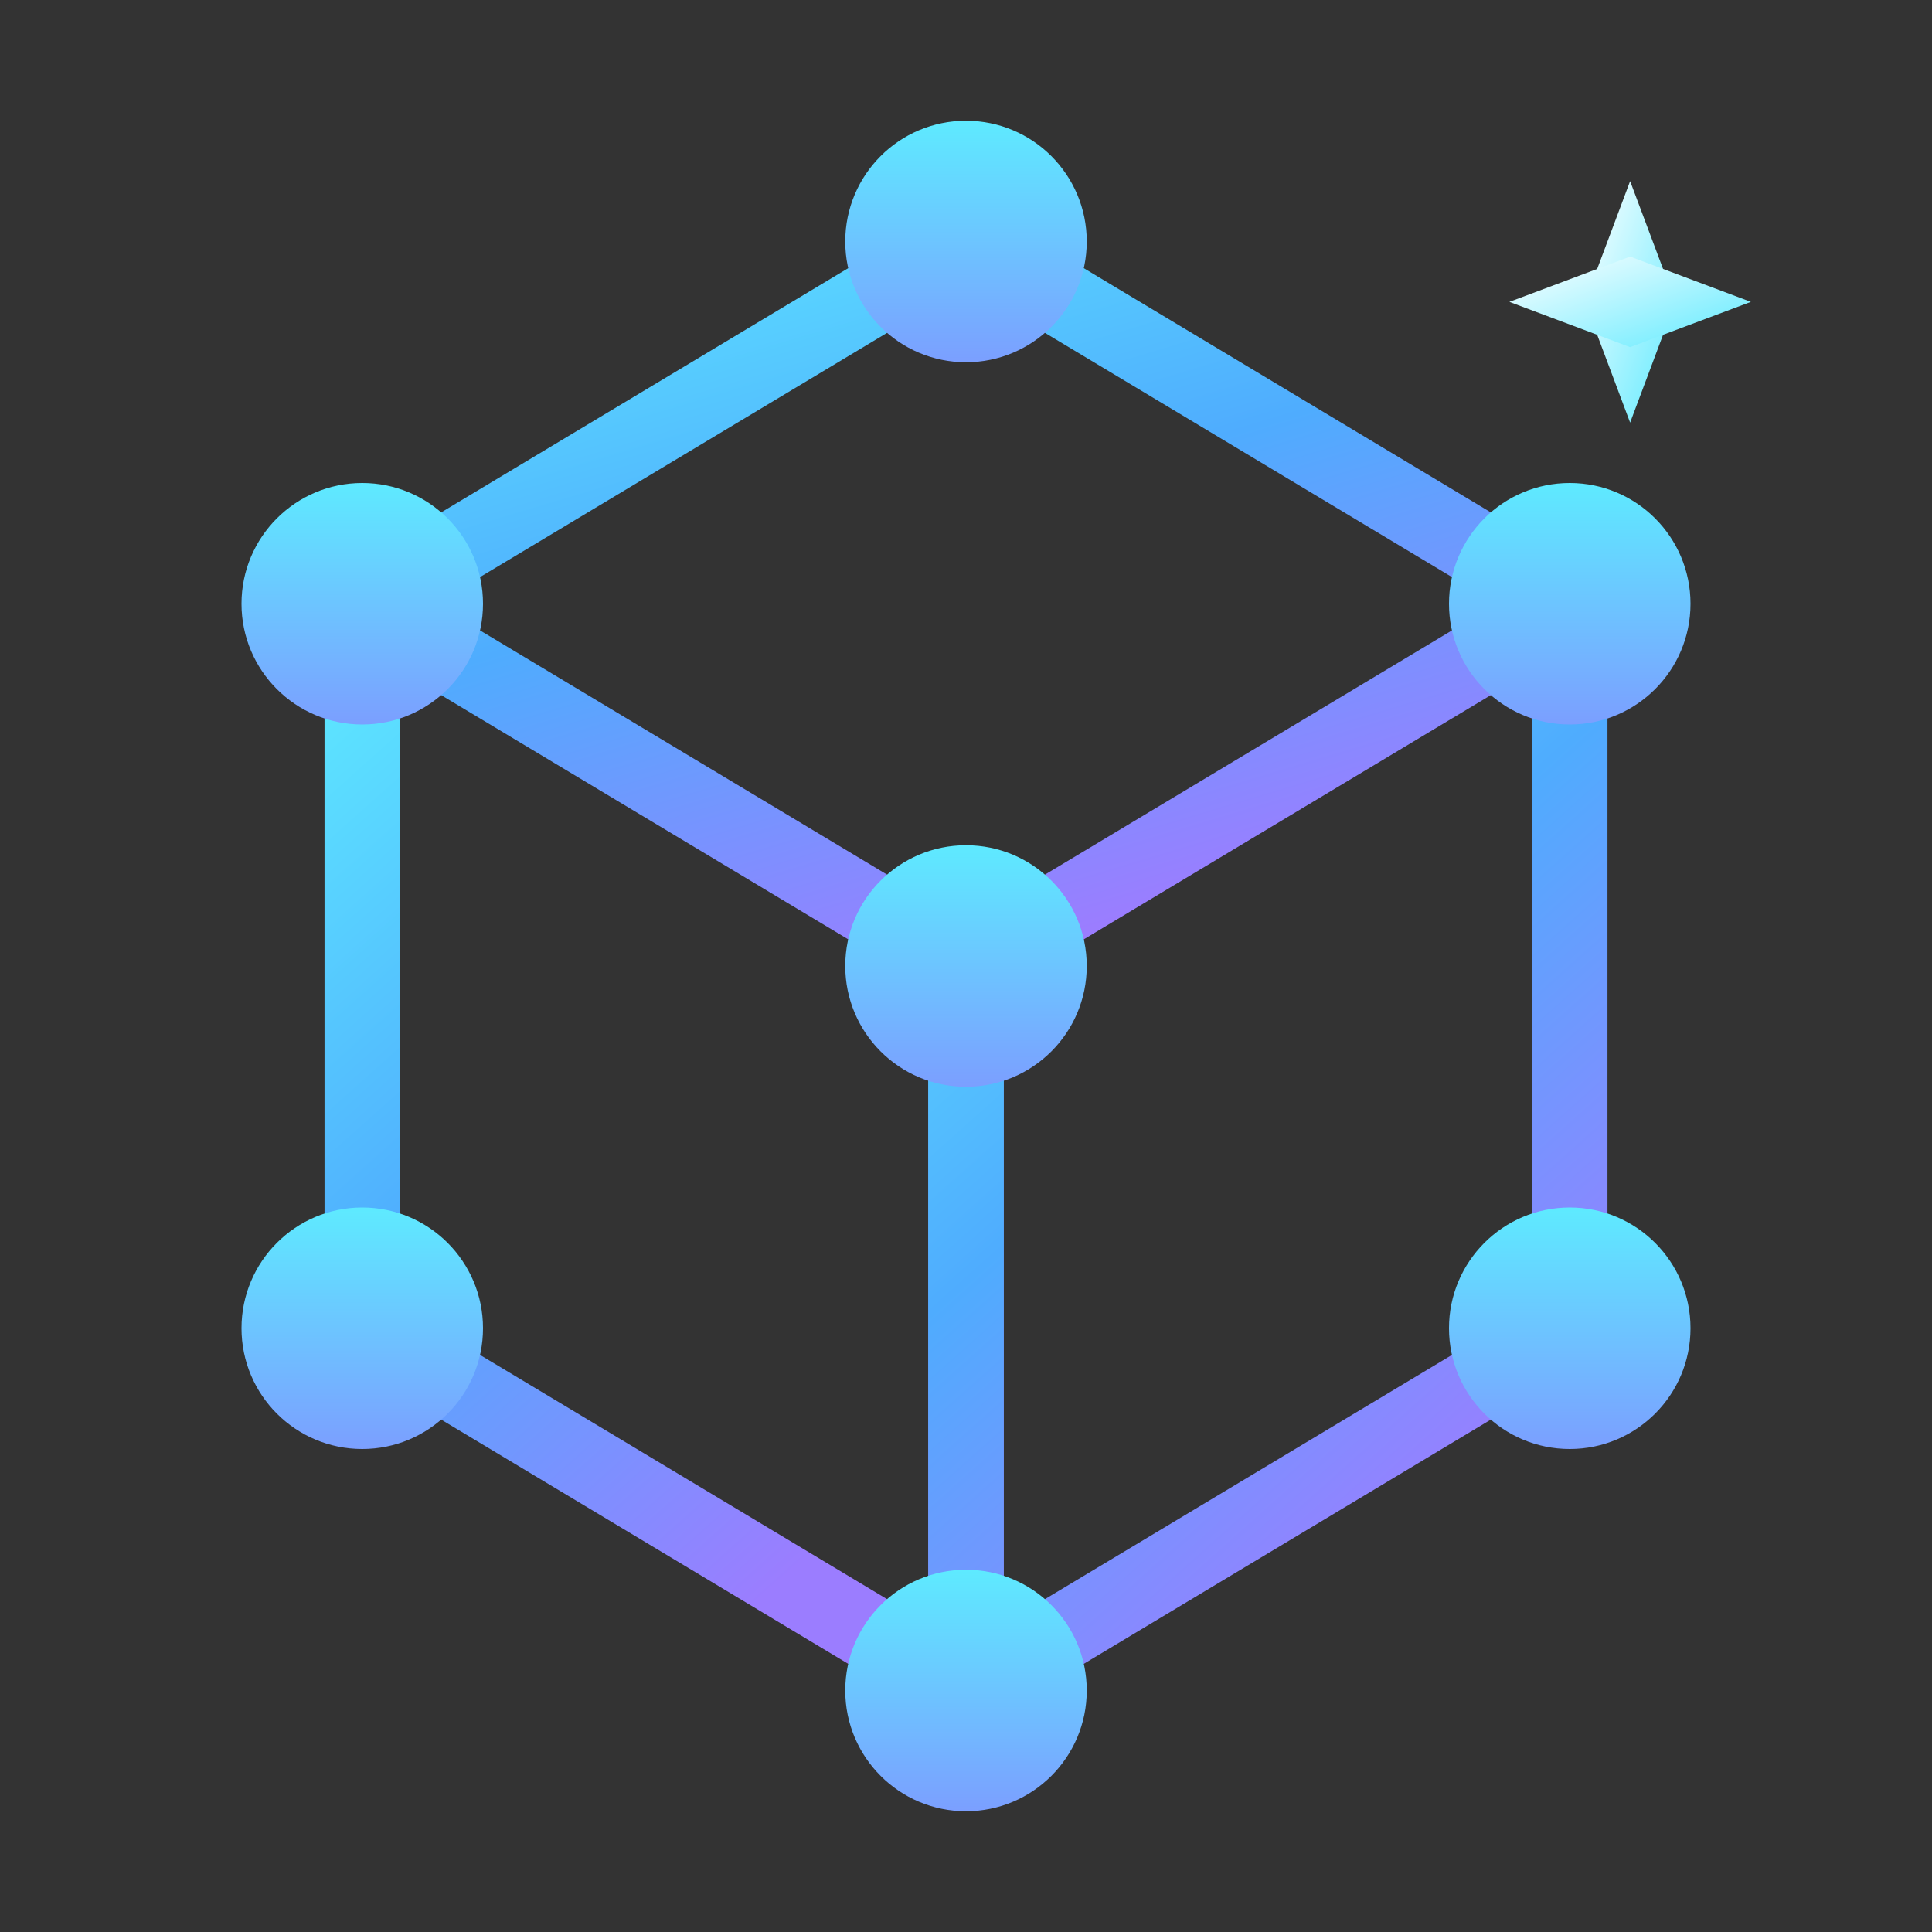 <svg xmlns="http://www.w3.org/2000/svg" viewBox="0 0 64 64" fill="none">
  <rect x="0" y="0" width="64" height="64" fill="#333333" stroke="none"/>
  <defs>
    <!-- Main gradient from cyan to purple -->
    <linearGradient id="cubeGradient" x1="0%" y1="0%" x2="50%" y2="100%">
      <stop offset="0%" stop-color="#5EEAFF"/>
      <stop offset="50%" stop-color="#4FACFE"/>
      <stop offset="100%" stop-color="#9B7DFF"/>
    </linearGradient>
    <!-- Node gradient -->
    <linearGradient id="nodeGradient" x1="0%" y1="0%" x2="0%" y2="100%">
      <stop offset="0%" stop-color="#5EEAFF"/>
      <stop offset="100%" stop-color="#7B9FFF"/>
    </linearGradient>
    <!-- Sparkle gradient -->
    <linearGradient id="sparkleGradient" x1="0%" y1="0%" x2="100%" y2="100%">
      <stop offset="0%" stop-color="#FFFFFF"/>
      <stop offset="100%" stop-color="#5EEAFF"/>
    </linearGradient>
  </defs>

  <!-- Isometric cube edges -->
  <g stroke="url(#cubeGradient)" stroke-width="2.5" stroke-linecap="round" stroke-linejoin="round">
    <!-- Top face -->
    <path d="M32 8 L52 20 L32 32 L12 20 Z" fill="none"/>
    <!-- Left face -->
    <path d="M12 20 L12 44 L32 56 L32 32" fill="none"/>
    <!-- Right face -->
    <path d="M52 20 L52 44 L32 56 L32 32" fill="none"/>
    <!-- Inner edges -->
    <line x1="32" y1="8" x2="32" y2="32"/>
  </g>

  <!-- Corner nodes (spheres) -->
  <g fill="url(#nodeGradient)">
    <!-- Top node -->
    <circle cx="32" cy="8" r="4"/>
    <!-- Upper left -->
    <circle cx="12" cy="20" r="4"/>
    <!-- Upper right -->
    <circle cx="52" cy="20" r="4"/>
    <!-- Center -->
    <circle cx="32" cy="32" r="4"/>
    <!-- Lower left -->
    <circle cx="12" cy="44" r="4"/>
    <!-- Lower right -->
    <circle cx="52" cy="44" r="4"/>
    <!-- Bottom -->
    <circle cx="32" cy="56" r="4"/>
  </g>

  <!-- Sparkle accent -->
  <g fill="url(#sparkleGradient)">
    <path d="M54 6 L55.5 10 L54 14 L52.5 10 Z"/>
    <path d="M50 10 L54 11.5 L58 10 L54 8.5 Z"/>
  </g>
</svg>
